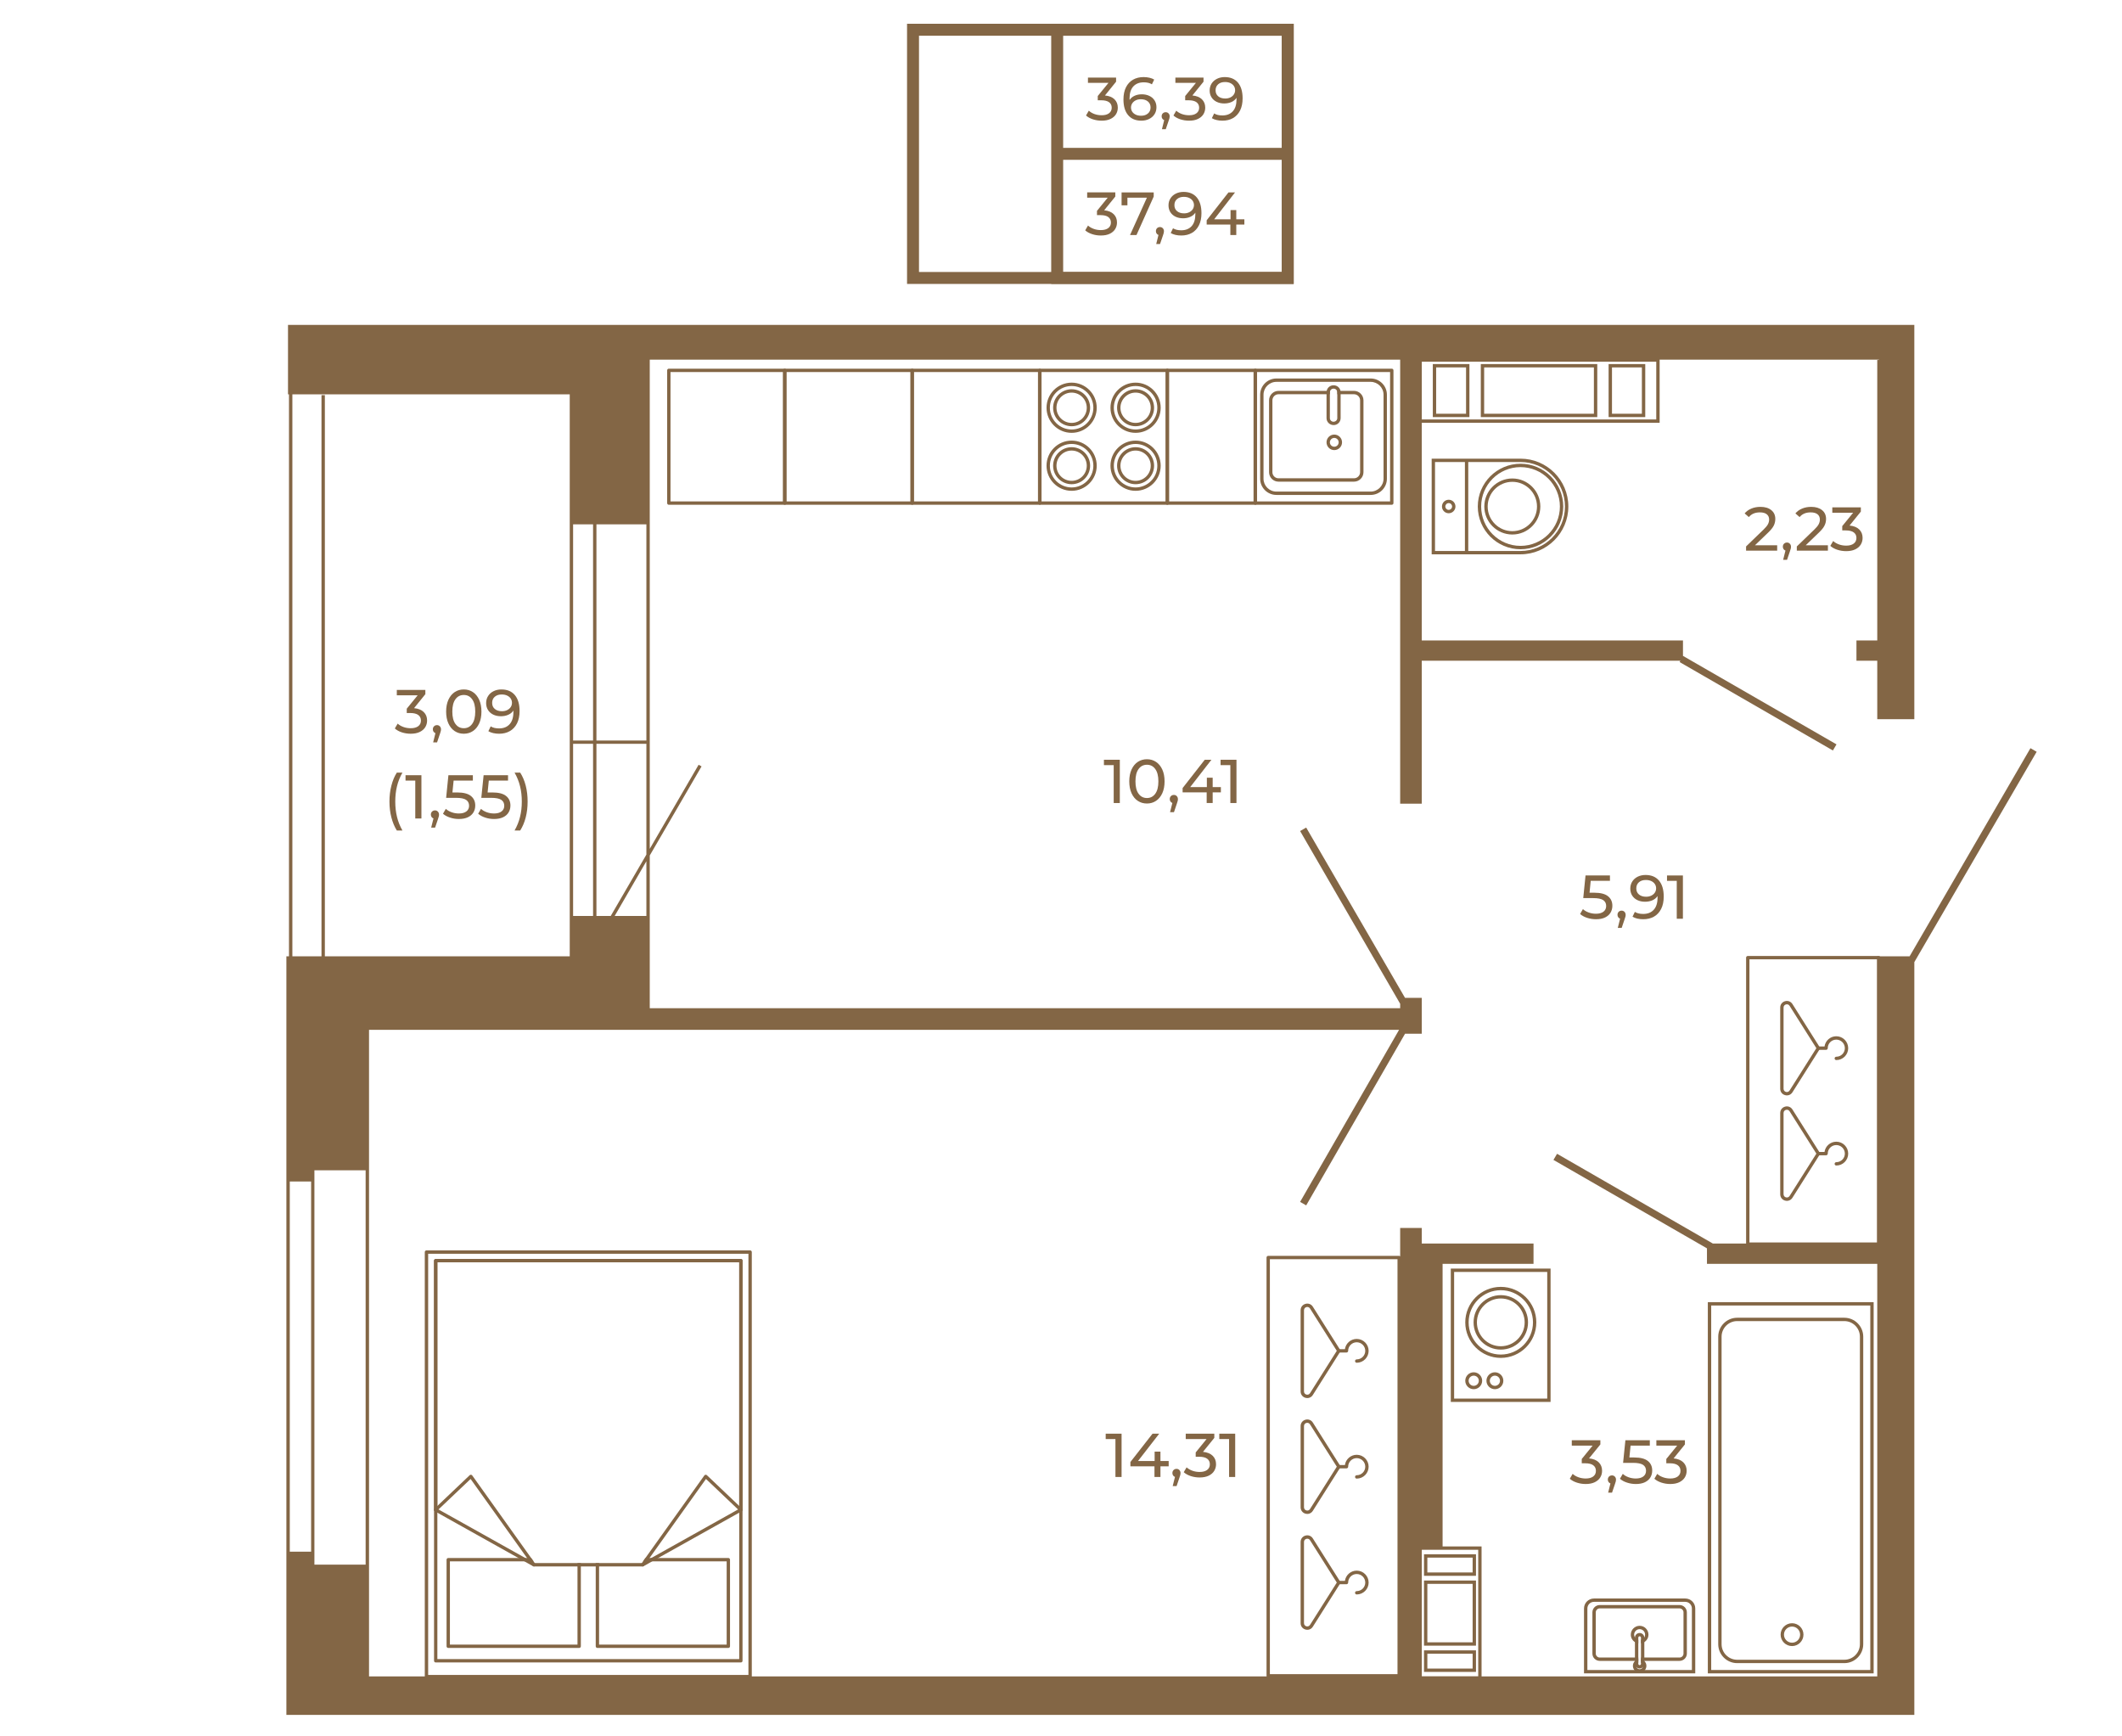 <?xml version="1.0" encoding="UTF-8"?>
<!DOCTYPE svg PUBLIC "-//W3C//DTD SVG 1.1//EN" "http://www.w3.org/Graphics/SVG/1.1/DTD/svg11.dtd">
<!-- Creator: CorelDRAW 2020 (64-Bit) -->
<svg xmlns="http://www.w3.org/2000/svg" xml:space="preserve" width="670px" height="548px" version="1.1" style="shape-rendering:geometricPrecision; text-rendering:geometricPrecision; image-rendering:optimizeQuality; fill-rule:evenodd; clip-rule:evenodd"
viewBox="0 0 781.29 638.45"
 xmlns:xlink="http://www.w3.org/1999/xlink"
 xmlns:xodm="http://www.corel.com/coreldraw/odm/2003">
 <defs>
  <style type="text/css">
   <![CDATA[
    .str0 {stroke:#836645;stroke-width:4.4;stroke-miterlimit:10}
    .fil2 {fill:none}
    .fil0 {fill:none;fill-rule:nonzero}
    .fil1 {fill:#836645;fill-rule:nonzero}
   ]]>
  </style>
 </defs>
 <g id="Слой_x0020_1">
  <polygon class="fil0 str0" points="474.12,102.04 336.16,102.04 336.16,10.66 474.12,10.66 "/>
  <polygon class="fil0 str0" points="474.12,102.04 389.24,102.04 389.24,10.66 474.12,10.66 "/>
  <line class="fil0 str0" x1="389.24" y1="56.35" x2="474.18" y2= "56.35" />
  <path class="fil1" d="M406.54 77.13c1.53,0.15 2.71,0.63 3.51,1.43 0.81,0.8 1.21,1.82 1.21,3.06 0,0.89 -0.22,1.7 -0.67,2.43 -0.45,0.72 -1.11,1.3 -2,1.73 -0.89,0.42 -1.98,0.63 -3.27,0.63 -1.12,0 -2.19,-0.16 -3.22,-0.5 -1.03,-0.34 -1.88,-0.8 -2.54,-1.4l1.03 -1.77c0.54,0.51 1.23,0.91 2.07,1.22 0.83,0.31 1.72,0.46 2.66,0.46 1.17,0 2.08,-0.25 2.73,-0.74 0.65,-0.49 0.97,-1.17 0.97,-2.04 0,-0.87 -0.32,-1.54 -0.96,-2.02 -0.64,-0.48 -1.61,-0.71 -2.91,-0.71l-1.26 0 0 -1.57 3.95 -4.85 -7.56 0 0 -1.95 10.36 0 0 1.53 -4.1 5.06z"/>
  <path id="1" class="fil1" d="M435.77 70.36c2.1,0 3.73,0.68 4.87,2.04 1.14,1.36 1.72,3.29 1.72,5.79 0,1.75 -0.31,3.24 -0.93,4.47 -0.62,1.23 -1.49,2.17 -2.6,2.8 -1.12,0.64 -2.41,0.95 -3.89,0.95 -0.77,0 -1.48,-0.07 -2.16,-0.23 -0.67,-0.16 -1.25,-0.39 -1.74,-0.68l0.85 -1.75c0.76,0.49 1.77,0.74 3.02,0.74 1.63,0 2.91,-0.51 3.83,-1.52 0.91,-1.01 1.37,-2.47 1.37,-4.4l0 -0.56c-0.44,0.67 -1.06,1.18 -1.86,1.53 -0.79,0.36 -1.68,0.53 -2.66,0.53 -1.04,0 -1.96,-0.19 -2.77,-0.58 -0.82,-0.39 -1.45,-0.95 -1.91,-1.67 -0.45,-0.73 -0.68,-1.56 -0.68,-2.5 0,-0.99 0.24,-1.85 0.73,-2.6 0.48,-0.75 1.14,-1.33 1.98,-1.74 0.84,-0.41 1.78,-0.62 2.83,-0.62zm0.2 7.9c0.7,0 1.33,-0.14 1.88,-0.41 0.55,-0.27 0.98,-0.63 1.29,-1.1 0.3,-0.46 0.46,-0.98 0.46,-1.54 0,-0.56 -0.15,-1.06 -0.44,-1.52 -0.29,-0.45 -0.72,-0.82 -1.28,-1.09 -0.56,-0.28 -1.23,-0.42 -2.03,-0.42 -1.03,0 -1.86,0.28 -2.49,0.83 -0.64,0.55 -0.96,1.29 -0.96,2.22 0,0.93 0.32,1.66 0.97,2.21 0.64,0.54 1.51,0.82 2.6,0.82z"/>
  <polygon id="2" class="fil1" points="458.16,82.38 455.18,82.38 455.18,86.24 453,86.24 453,82.38 444.28,82.38 444.28,80.81 452.31,70.54 454.73,70.54 447.04,80.45 453.07,80.45 453.07,77.04 455.18,77.04 455.18,80.45 458.16,80.45 "/>
  <polygon id="3" class="fil1" points="424.78,70.54 424.78,72.07 418.44,86.24 416.06,86.24 422.27,72.49 415.1,72.49 415.1,75.3 412.95,75.3 412.95,70.54 "/>
  <path id="4" class="fil1" d="M427.09 83.3c0.42,0 0.77,0.14 1.04,0.44 0.28,0.29 0.42,0.65 0.42,1.08 0,0.23 -0.03,0.44 -0.08,0.65 -0.05,0.21 -0.15,0.53 -0.3,0.97l-1.06 3.11 -1.41 0 0.83 -3.34c-0.28,-0.1 -0.51,-0.28 -0.68,-0.52 -0.18,-0.25 -0.26,-0.54 -0.26,-0.87 0,-0.45 0.14,-0.81 0.42,-1.1 0.29,-0.28 0.65,-0.42 1.08,-0.42z"/>
  <path class="fil1" d="M406.83 34.86c1.54,0.15 2.71,0.62 3.52,1.42 0.81,0.8 1.21,1.82 1.21,3.06 0,0.9 -0.23,1.71 -0.67,2.43 -0.45,0.73 -1.12,1.3 -2.01,1.73 -0.89,0.43 -1.98,0.64 -3.26,0.64 -1.12,0 -2.2,-0.17 -3.23,-0.5 -1.03,-0.34 -1.88,-0.81 -2.53,-1.41l1.03 -1.77c0.54,0.51 1.22,0.92 2.06,1.23 0.84,0.3 1.73,0.45 2.67,0.45 1.16,0 2.07,-0.24 2.72,-0.74 0.65,-0.49 0.98,-1.17 0.98,-2.04 0,-0.86 -0.32,-1.53 -0.97,-2.01 -0.64,-0.48 -1.61,-0.72 -2.91,-0.72l-1.26 0 0 -1.57 3.95 -4.84 -7.56 0 0 -1.95 10.36 0 0 1.52 -4.1 5.07z"/>
  <path id="1" class="fil1" d="M420.41 34.43c1.03,0 1.96,0.2 2.77,0.59 0.82,0.38 1.45,0.94 1.92,1.67 0.46,0.72 0.69,1.55 0.69,2.5 0,0.98 -0.24,1.85 -0.73,2.6 -0.48,0.74 -1.15,1.32 -1.99,1.73 -0.85,0.41 -1.79,0.62 -2.84,0.62 -2.1,0 -3.73,-0.68 -4.87,-2.04 -1.15,-1.36 -1.72,-3.29 -1.72,-5.78 0,-1.75 0.31,-3.24 0.93,-4.48 0.62,-1.23 1.49,-2.16 2.6,-2.8 1.12,-0.63 2.41,-0.95 3.89,-0.95 0.76,0 1.48,0.08 2.15,0.24 0.68,0.15 1.26,0.38 1.75,0.68l-0.85 1.75c-0.75,-0.5 -1.75,-0.74 -3,-0.74 -1.63,0 -2.91,0.5 -3.84,1.51 -0.92,1.01 -1.39,2.48 -1.39,4.41 0,0.23 0.01,0.42 0.03,0.56 0.45,-0.68 1.06,-1.19 1.85,-1.54 0.78,-0.35 1.67,-0.53 2.65,-0.53zm-0.27 7.89c1.03,0 1.87,-0.27 2.51,-0.83 0.65,-0.55 0.97,-1.29 0.97,-2.21 0,-0.93 -0.33,-1.67 -0.98,-2.21 -0.65,-0.55 -1.52,-0.82 -2.61,-0.82 -0.7,0 -1.32,0.13 -1.87,0.4 -0.55,0.27 -0.97,0.64 -1.28,1.1 -0.3,0.46 -0.46,0.98 -0.46,1.55 0,0.55 0.15,1.06 0.44,1.51 0.29,0.46 0.72,0.82 1.28,1.1 0.56,0.28 1.23,0.41 2,0.41z"/>
  <path id="2" class="fil1" d="M429.2 41.02c0.42,0 0.77,0.15 1.04,0.44 0.28,0.29 0.42,0.65 0.42,1.09 0,0.22 -0.03,0.44 -0.08,0.65 -0.05,0.21 -0.15,0.53 -0.3,0.96l-1.06 3.12 -1.41 0 0.83 -3.34c-0.28,-0.11 -0.51,-0.28 -0.68,-0.53 -0.18,-0.25 -0.26,-0.53 -0.26,-0.86 0,-0.45 0.14,-0.82 0.42,-1.1 0.29,-0.28 0.65,-0.43 1.08,-0.43z"/>
  <path id="3" class="fil1" d="M439.02 34.86c1.54,0.15 2.71,0.62 3.52,1.42 0.8,0.8 1.21,1.82 1.21,3.06 0,0.9 -0.23,1.71 -0.67,2.43 -0.45,0.73 -1.12,1.3 -2.01,1.73 -0.89,0.43 -1.98,0.64 -3.26,0.64 -1.12,0 -2.2,-0.17 -3.23,-0.5 -1.03,-0.34 -1.88,-0.81 -2.53,-1.41l1.03 -1.77c0.54,0.51 1.22,0.92 2.06,1.23 0.84,0.3 1.73,0.45 2.67,0.45 1.16,0 2.07,-0.24 2.72,-0.74 0.65,-0.49 0.98,-1.17 0.98,-2.04 0,-0.86 -0.33,-1.53 -0.97,-2.01 -0.64,-0.48 -1.61,-0.72 -2.91,-0.72l-1.26 0 0 -1.57 3.95 -4.84 -7.56 0 0 -1.95 10.36 0 0 1.52 -4.1 5.07z"/>
  <path id="4" class="fil1" d="M450.92 28.09c2.11,0 3.73,0.68 4.88,2.04 1.14,1.36 1.71,3.29 1.71,5.78 0,1.75 -0.31,3.24 -0.93,4.48 -0.62,1.23 -1.49,2.16 -2.6,2.8 -1.11,0.63 -2.41,0.95 -3.89,0.95 -0.76,0 -1.48,-0.08 -2.15,-0.24 -0.67,-0.15 -1.26,-0.38 -1.75,-0.68l0.85 -1.75c0.76,0.5 1.77,0.74 3.03,0.74 1.63,0 2.9,-0.5 3.82,-1.51 0.92,-1.01 1.38,-2.48 1.38,-4.41l0 -0.56c-0.45,0.68 -1.07,1.19 -1.86,1.54 -0.79,0.35 -1.68,0.53 -2.67,0.53 -1.03,0 -1.95,-0.2 -2.77,-0.59 -0.81,-0.39 -1.45,-0.94 -1.9,-1.67 -0.46,-0.72 -0.69,-1.55 -0.69,-2.5 0,-0.98 0.25,-1.85 0.73,-2.6 0.49,-0.74 1.15,-1.32 1.99,-1.73 0.83,-0.41 1.77,-0.62 2.82,-0.62zm0.2 7.89c0.7,0 1.33,-0.13 1.89,-0.4 0.55,-0.27 0.98,-0.64 1.28,-1.1 0.31,-0.47 0.46,-0.98 0.46,-1.55 0,-0.55 -0.14,-1.06 -0.43,-1.51 -0.29,-0.46 -0.72,-0.82 -1.28,-1.1 -0.56,-0.28 -1.24,-0.41 -2.03,-0.41 -1.03,0 -1.86,0.27 -2.5,0.83 -0.63,0.55 -0.95,1.29 -0.95,2.21 0,0.93 0.32,1.67 0.96,2.21 0.64,0.55 1.51,0.82 2.6,0.82z"/>
 </g>
 <g id="Слой_x0020_1_0">
  <g id="_2062016610976">
   <g>
    <g>
     <g>
      <g>
       <g>
        <g>
         <g>
          <path class="fil1" d="M664.01 601.49c0,2.32 -1.89,4.21 -4.2,4.21 -2.32,0 -4.21,-1.89 -4.21,-4.21 0,-2.32 1.89,-4.2 4.21,-4.2 2.31,0 4.2,1.88 4.2,4.2zm-7.18 0l0 0c0,1.64 1.34,2.97 2.98,2.97 1.63,0 2.97,-1.33 2.97,-2.97 0,-1.64 -1.34,-2.97 -2.97,-2.97 -1.64,0 -2.98,1.33 -2.98,2.97z"/>
         </g>
        </g>
       </g>
      </g>
     </g>
    </g>
    <g>
     <g>
      <g>
       <g>
        <g>
         <g>
          <path class="fil1" d="M686.02 491.81l0 113.19c0,3.85 -3.13,6.98 -6.97,6.98l-39.44 0c-3.85,0 -6.98,-3.13 -6.98,-6.98l0 -113.19c0,-3.85 3.13,-6.98 6.98,-6.98l39.44 0c3.84,0 6.97,3.13 6.97,6.98zm-52.16 113.19l0 0c0,3.16 2.58,5.74 5.75,5.74l39.44 0c3.16,0 5.74,-2.58 5.74,-5.74l0 -113.19c0,-3.17 -2.58,-5.75 -5.74,-5.75l-39.44 0c-3.17,0 -5.75,2.58 -5.75,5.75l0 113.19z"/>
         </g>
        </g>
       </g>
      </g>
     </g>
    </g>
    <g>
     <g>
      <g>
       <g>
        <g>
         <g>
          <path class="fil1" d="M689.85 479.09l0 136.66 -61.05 0 0 -136.66 61.05 0zm-1.23 135.42l0 0 0 -134.19 -58.58 0 0 134.19 58.58 0z"/>
         </g>
        </g>
       </g>
      </g>
     </g>
    </g>
   </g>
   <g>
    <g>
     <g>
      <g>
       <g>
        <g>
         <g>
          <path class="fil1" d="M583.21 591.85l0 23.89 40.96 0 0 -23.89c0,-2.01 -1.65,-3.66 -3.67,-3.66l-33.63 0c-2.02,0 -3.66,1.65 -3.66,3.66zm37.29 -2.43l0 0c1.34,0 2.43,1.1 2.43,2.43l0 22.66 -38.48 0 0 -22.66c0,-1.33 1.08,-2.43 2.42,-2.43l33.63 0z"/>
         </g>
        </g>
       </g>
      </g>
     </g>
    </g>
    <g>
     <g>
      <g>
       <g>
        <g>
         <g>
          <path class="fil1" d="M586.3 593.29l0 15.17c0,1.49 1.21,2.69 2.7,2.69l14.2 0 0 -1.23 -14.2 0c-0.8,0 -1.46,-0.66 -1.46,-1.46l0 -15.17c0,-0.81 0.66,-1.46 1.46,-1.46l29.37 0c0.82,0 1.47,0.65 1.47,1.46l0 15.17c0,0.8 -0.65,1.46 -1.47,1.46l-14.19 0 0 1.23 14.19 0c1.49,0 2.71,-1.2 2.71,-2.69l0 -15.17c0,-1.49 -1.22,-2.7 -2.71,-2.7l-29.37 0c-1.49,0 -2.7,1.21 -2.7,2.7z"/>
         </g>
        </g>
       </g>
      </g>
     </g>
    </g>
    <g>
     <g>
      <g>
       <g>
        <g>
         <g>
          <path class="fil1" d="M600.44 601.5c0,1.15 0.6,2.16 1.52,2.74 0.37,0.22 0.78,0.39 1.24,0.45l0 -1.26c-0.54,-0.12 -0.98,-0.46 -1.23,-0.91 -0.2,-0.31 -0.3,-0.65 -0.3,-1.02 0,-1.11 0.91,-2.03 2.02,-2.03 1.11,0 2.01,0.92 2.01,2.03 0,0.37 -0.1,0.71 -0.29,1.02 -0.25,0.45 -0.7,0.79 -1.23,0.91l0 1.26c0.45,-0.06 0.87,-0.23 1.24,-0.45 0.91,-0.58 1.52,-1.59 1.52,-2.74 0,-1.8 -1.46,-3.26 -3.25,-3.26 -1.8,0 -3.25,1.46 -3.25,3.26z"/>
         </g>
        </g>
       </g>
      </g>
     </g>
    </g>
    <g>
     <g>
      <g>
       <g>
        <g>
         <g>
          <path class="fil1" d="M604.18 611.83c0.44,0.19 0.76,0.64 0.76,1.15 0,0.21 -0.05,0.39 -0.14,0.57 -0.2,0.41 -0.63,0.68 -1.11,0.68 -0.48,0 -0.92,-0.27 -1.11,-0.68 -0.1,-0.18 -0.14,-0.36 -0.14,-0.57 0,-0.51 0.31,-0.96 0.76,-1.15l0 -1.27c-0.46,0.08 -0.86,0.3 -1.19,0.59 -0.02,0.03 -0.03,0.05 -0.05,0.06 -0.47,0.44 -0.75,1.07 -0.75,1.77 0,0.58 0.19,1.11 0.52,1.53 0.46,0.58 1.16,0.96 1.96,0.96 0.79,0 1.5,-0.38 1.97,-0.96 0.32,-0.42 0.52,-0.95 0.52,-1.53 0,-0.7 -0.3,-1.34 -0.76,-1.78 -0.01,-0.01 -0.04,-0.02 -0.05,-0.05 -0.33,-0.29 -0.74,-0.51 -1.19,-0.59l0 1.27z"/>
         </g>
        </g>
       </g>
      </g>
     </g>
    </g>
    <g>
     <g>
      <g>
       <g>
        <g>
         <g>
          <path class="fil1" d="M601.97 602.52c-0.01,0.03 -0.01,0.05 -0.01,0.08l0 9.63c0,0.53 0.24,1.01 0.62,1.32 0.3,0.26 0.68,0.41 1.11,0.41 0.42,0 0.8,-0.15 1.11,-0.41 0.38,-0.31 0.62,-0.79 0.62,-1.32l0 -9.63c0,-0.03 0,-0.05 -0.01,-0.08 -0.04,-0.92 -0.8,-1.64 -1.72,-1.64 -0.93,0 -1.69,0.72 -1.72,1.64zm2.21 0.08l0 0 0 9.63c0,0.27 -0.22,0.5 -0.49,0.5 -0.27,0 -0.49,-0.23 -0.49,-0.5l0 -9.63c0,-0.27 0.22,-0.5 0.49,-0.5 0.27,0 0.49,0.23 0.49,0.5z"/>
         </g>
        </g>
       </g>
      </g>
     </g>
    </g>
   </g>
   <g>
    <g>
     <g>
      <g>
       <g>
        <g>
         <g>
          <path class="fil1" d="M577.44 186.18c0,9.7 -7.9,17.6 -17.61,17.6l-32.71 0 0 -35.21 32.71 0c9.71,0 17.61,7.9 17.61,17.61zm-49.09 16.37l0 0 31.48 0c9.03,0 16.37,-7.35 16.37,-16.37 0,-9.03 -7.34,-16.38 -16.37,-16.38l-31.48 0 0 32.75z"/>
         </g>
        </g>
       </g>
      </g>
     </g>
    </g>
    <g>
     <g>
      <g>
       <g>
        <g>
         <g>
          <path class="fil1" d="M535.88 186.18c0,1.37 -1.12,2.48 -2.49,2.48 -1.37,0 -2.48,-1.11 -2.48,-2.48 0,-1.38 1.11,-2.49 2.48,-2.49 1.37,0 2.49,1.11 2.49,2.49zm-3.73 0l0 0c0,0.68 0.56,1.24 1.24,1.24 0.69,0 1.25,-0.56 1.25,-1.24 0,-0.69 -0.56,-1.26 -1.25,-1.26 -0.68,0 -1.24,0.57 -1.24,1.26z"/>
         </g>
        </g>
       </g>
      </g>
     </g>
    </g>
    <g>
     <g>
      <g>
       <g>
        <g>
         <g>
          <polygon class="fil1" points="540.59,169.19 540.59,203.16 539.36,203.16 539.36,169.19 "/>
         </g>
        </g>
       </g>
      </g>
     </g>
    </g>
    <g>
     <g>
      <g>
       <g>
        <g>
         <g>
          <path class="fil1" d="M575.56 186.18c0,8.67 -7.05,15.73 -15.73,15.73 -8.67,0 -15.73,-7.06 -15.73,-15.73 0,-8.68 7.06,-15.74 15.73,-15.74 8.68,0 15.73,7.06 15.73,15.74zm-30.22 0l0 0c0,7.99 6.5,14.49 14.49,14.49 8,0 14.5,-6.5 14.5,-14.49 0,-8 -6.5,-14.5 -14.5,-14.5 -7.99,0 -14.49,6.5 -14.49,14.5z"/>
         </g>
        </g>
       </g>
      </g>
     </g>
    </g>
    <g>
     <g>
      <g>
       <g>
        <g>
         <g>
          <path class="fil1" d="M567.13 186.18c0,5.68 -4.63,10.31 -10.31,10.31 -5.69,0 -10.32,-4.63 -10.32,-10.31 0,-5.69 4.63,-10.32 10.32,-10.32 5.68,0 10.31,4.63 10.31,10.32zm-19.39 0l0 0c0,5 4.07,9.08 9.08,9.08 5,0 9.08,-4.08 9.08,-9.08 0,-5.01 -4.08,-9.09 -9.08,-9.09 -5.01,0 -9.08,4.08 -9.08,9.09z"/>
         </g>
        </g>
       </g>
      </g>
     </g>
    </g>
   </g>
   <g>
    <g>
     <g>
      <g>
       <g>
        <g>
         <g>
          <path class="fil1" d="M570.9 466.73l0 49.09 -36.74 0 0 -49.09 36.74 0zm-1.23 47.86l0 0 0 -46.62 -34.28 0 0 46.62 34.28 0z"/>
         </g>
        </g>
       </g>
      </g>
     </g>
    </g>
    <g>
     <g>
      <g>
       <g>
        <g>
         <g>
          <g>
           <path class="fil1" d="M562.6 486.53c0,5.53 -4.5,10.03 -10.03,10.03 -5.52,0 -10.02,-4.5 -10.02,-10.03 0,-5.52 4.5,-10.02 10.02,-10.02 5.53,0 10.03,4.5 10.03,10.02zm-18.82 0l0 0c0,4.85 3.95,8.79 8.79,8.79 4.85,0 8.79,-3.94 8.79,-8.79 0,-4.84 -3.94,-8.79 -8.79,-8.79 -4.84,0 -8.79,3.95 -8.79,8.79z"/>
          </g>
         </g>
        </g>
       </g>
      </g>
     </g>
     <g>
      <g>
       <g>
        <g>
         <g>
          <g>
           <path class="fil1" d="M565.65 486.53c0,7.22 -5.86,13.08 -13.08,13.08 -7.21,0 -13.08,-5.86 -13.08,-13.08 0,-7.21 5.87,-13.07 13.08,-13.07 7.22,0 13.08,5.86 13.08,13.07zm-24.92 0l0 0c0,6.53 5.31,11.85 11.84,11.85 6.53,0 11.85,-5.32 11.85,-11.85 0,-6.53 -5.32,-11.84 -11.85,-11.84 -6.53,0 -11.84,5.31 -11.84,11.84z"/>
          </g>
         </g>
        </g>
       </g>
      </g>
     </g>
    </g>
    <g>
     <g>
      <g>
       <g>
        <g>
         <g>
          <g>
           <path class="fil1" d="M545.71 508.02c0,1.72 -1.39,3.11 -3.11,3.11 -1.71,0 -3.11,-1.39 -3.11,-3.11 0,-1.71 1.4,-3.11 3.11,-3.11 1.72,0 3.11,1.4 3.11,3.11zm-4.98 0l0 0c0,1.04 0.84,1.88 1.87,1.88 1.04,0 1.88,-0.84 1.88,-1.88 0,-1.03 -0.84,-1.87 -1.88,-1.87 -1.03,0 -1.87,0.84 -1.87,1.87z"/>
          </g>
         </g>
        </g>
       </g>
      </g>
     </g>
     <g>
      <g>
       <g>
        <g>
         <g>
          <g>
           <path class="fil1" d="M553.51 508.02c0,1.72 -1.39,3.11 -3.11,3.11 -1.71,0 -3.11,-1.39 -3.11,-3.11 0,-1.71 1.4,-3.11 3.11,-3.11 1.72,0 3.11,1.4 3.11,3.11zm-4.98 0l0 0c0,1.04 0.84,1.88 1.87,1.88 1.04,0 1.88,-0.84 1.88,-1.88 0,-1.03 -0.84,-1.87 -1.88,-1.87 -1.03,0 -1.87,0.84 -1.87,1.87z"/>
          </g>
         </g>
        </g>
       </g>
      </g>
     </g>
    </g>
   </g>
   <g>
    <g>
     <g>
      <g>
       <g>
        <g>
         <path class="fil1" d="M462.8 136.05l0 48.87c0,0.35 -0.28,0.62 -0.62,0.62l-32.38 0c-0.35,0 -0.62,-0.27 -0.62,-0.62l0 -48.87c0,-0.34 0.27,-0.61 0.62,-0.61l32.38 0c0.34,0 0.62,0.27 0.62,0.61zm-1.24 48.26l0 0 0 -47.64 -31.15 0 0 47.64 31.15 0z"/>
        </g>
       </g>
      </g>
     </g>
    </g>
   </g>
   <g>
    <g>
     <g>
      <g>
       <g>
        <g>
         <g>
          <path class="fil1" d="M430.41 136.05l0 48.87c0,0.35 -0.27,0.62 -0.61,0.62l-46.93 0c-0.34,0 -0.62,-0.27 -0.62,-0.62l0 -48.87c0,-0.34 0.28,-0.61 0.62,-0.61l46.93 0c0.34,0 0.61,0.27 0.61,0.61zm-1.23 48.26l0 0 0 -47.64 -45.7 0 0 47.64 45.7 0z"/>
         </g>
        </g>
       </g>
      </g>
     </g>
    </g>
    <g>
     <g>
      <g>
       <g>
        <g>
         <g>
          <g>
           <g>
            <path class="fil1" d="M401.37 149.82c0,3.76 -3.06,6.81 -6.81,6.81 -3.76,0 -6.82,-3.05 -6.82,-6.81 0,-3.75 3.06,-6.81 6.82,-6.81 3.75,0 6.81,3.06 6.81,6.81zm-12.39 0l0 0c0,3.08 2.5,5.58 5.58,5.58 3.07,0 5.57,-2.5 5.57,-5.58 0,-3.07 -2.5,-5.57 -5.57,-5.57 -3.08,0 -5.58,2.5 -5.58,5.57z"/>
           </g>
          </g>
         </g>
        </g>
       </g>
      </g>
      <g>
       <g>
        <g>
         <g>
          <g>
           <g>
            <path class="fil1" d="M403.8 149.82c0,5.1 -4.15,9.24 -9.24,9.24 -5.1,0 -9.24,-4.14 -9.24,-9.24 0,-5.09 4.14,-9.24 9.24,-9.24 5.09,0 9.24,4.15 9.24,9.24zm-17.25 0l0 0c0,4.42 3.59,8.01 8.01,8.01 4.41,0 8,-3.59 8,-8.01 0,-4.41 -3.59,-8 -8,-8 -4.42,0 -8.01,3.59 -8.01,8z"/>
           </g>
          </g>
         </g>
        </g>
       </g>
      </g>
     </g>
     <g>
      <g>
       <g>
        <g>
         <g>
          <g>
           <g>
            <path class="fil1" d="M401.37 171.16c0,3.75 -3.06,6.81 -6.81,6.81 -3.76,0 -6.82,-3.06 -6.82,-6.81 0,-3.76 3.06,-6.82 6.82,-6.82 3.75,0 6.81,3.06 6.81,6.82zm-12.39 0l0 0c0,3.07 2.5,5.57 5.58,5.57 3.07,0 5.57,-2.5 5.57,-5.57 0,-3.08 -2.5,-5.58 -5.57,-5.58 -3.08,0 -5.58,2.5 -5.58,5.58z"/>
           </g>
          </g>
         </g>
        </g>
       </g>
      </g>
      <g>
       <g>
        <g>
         <g>
          <g>
           <g>
            <path class="fil1" d="M403.8 171.16c0,5.09 -4.15,9.24 -9.24,9.24 -5.1,0 -9.24,-4.15 -9.24,-9.24 0,-5.1 4.14,-9.24 9.24,-9.24 5.09,0 9.24,4.14 9.24,9.24zm-17.25 0l0 0c0,4.41 3.59,8 8.01,8 4.41,0 8,-3.59 8,-8 0,-4.42 -3.59,-8.01 -8,-8.01 -4.42,0 -8.01,3.59 -8.01,8.01z"/>
           </g>
          </g>
         </g>
        </g>
       </g>
      </g>
     </g>
     <g>
      <g>
       <g>
        <g>
         <g>
          <g>
           <g>
            <path class="fil1" d="M424.92 149.82c0,3.76 -3.06,6.81 -6.82,6.81 -3.75,0 -6.81,-3.05 -6.81,-6.81 0,-3.75 3.06,-6.81 6.81,-6.81 3.76,0 6.82,3.06 6.82,6.81zm-12.39 0l0 0c0,3.08 2.5,5.58 5.57,5.58 3.08,0 5.58,-2.5 5.58,-5.58 0,-3.07 -2.5,-5.57 -5.58,-5.57 -3.07,0 -5.57,2.5 -5.57,5.57z"/>
           </g>
          </g>
         </g>
        </g>
       </g>
      </g>
      <g>
       <g>
        <g>
         <g>
          <g>
           <g>
            <path class="fil1" d="M427.35 149.82c0,5.1 -4.15,9.24 -9.25,9.24 -5.09,0 -9.24,-4.14 -9.24,-9.24 0,-5.09 4.15,-9.24 9.24,-9.24 5.1,0 9.25,4.15 9.25,9.24zm-17.25 0l0 0c0,4.42 3.59,8.01 8,8.01 4.42,0 8.01,-3.59 8.01,-8.01 0,-4.41 -3.59,-8 -8.01,-8 -4.41,0 -8,3.59 -8,8z"/>
           </g>
          </g>
         </g>
        </g>
       </g>
      </g>
     </g>
     <g>
      <g>
       <g>
        <g>
         <g>
          <g>
           <g>
            <path class="fil1" d="M424.92 171.16c0,3.75 -3.06,6.81 -6.82,6.81 -3.75,0 -6.81,-3.06 -6.81,-6.81 0,-3.76 3.06,-6.82 6.81,-6.82 3.76,0 6.82,3.06 6.82,6.82zm-12.39 0l0 0c0,3.07 2.5,5.57 5.57,5.57 3.08,0 5.58,-2.5 5.58,-5.57 0,-3.08 -2.5,-5.58 -5.58,-5.58 -3.07,0 -5.57,2.5 -5.57,5.58z"/>
           </g>
          </g>
         </g>
        </g>
       </g>
      </g>
      <g>
       <g>
        <g>
         <g>
          <g>
           <g>
            <path class="fil1" d="M427.35 171.16c0,5.09 -4.15,9.24 -9.25,9.24 -5.09,0 -9.24,-4.15 -9.24,-9.24 0,-5.1 4.15,-9.24 9.24,-9.24 5.1,0 9.25,4.14 9.25,9.24zm-17.25 0l0 0c0,4.41 3.59,8 8,8 4.42,0 8.01,-3.59 8.01,-8 0,-4.42 -3.59,-8.01 -8.01,-8.01 -4.41,0 -8,3.59 -8,8.01z"/>
           </g>
          </g>
         </g>
        </g>
       </g>
      </g>
     </g>
    </g>
   </g>
   <g>
    <g>
     <g>
      <g>
       <g>
        <g>
         <path class="fil1" d="M383.41 136.05l0 48.87c0,0.35 -0.28,0.62 -0.62,0.62l-46.93 0c-0.34,0 -0.62,-0.27 -0.62,-0.62l0 -48.87c0,-0.34 0.28,-0.61 0.62,-0.61l46.93 0c0.34,0 0.62,0.27 0.62,0.61zm-1.24 48.26l0 0 0 -47.64 -45.69 0 0 47.64 45.69 0z"/>
        </g>
       </g>
      </g>
     </g>
    </g>
   </g>
   <g>
    <g>
     <g>
      <g>
       <g>
        <g>
         <path class="fil1" d="M336.48 136.05l0 48.87c0,0.35 -0.28,0.62 -0.62,0.62l-46.93 0c-0.34,0 -0.61,-0.27 -0.61,-0.62l0 -48.87c0,-0.34 0.27,-0.61 0.61,-0.61l46.93 0c0.34,0 0.62,0.27 0.62,0.61zm-1.24 48.26l0 0 0 -47.64 -45.69 0 0 47.64 45.69 0z"/>
        </g>
       </g>
      </g>
     </g>
    </g>
   </g>
   <g>
    <g>
     <g>
      <g>
       <g>
        <g>
         <path class="fil1" d="M289.55 136.05l0 48.87c0,0.35 -0.27,0.62 -0.62,0.62l-42.68 0c-0.34,0 -0.61,-0.27 -0.61,-0.62l0 -48.87c0,-0.34 0.27,-0.61 0.61,-0.61l42.68 0c0.35,0 0.62,0.27 0.62,0.61zm-1.23 48.26l0 0 0 -47.64 -41.45 0 0 47.64 41.45 0z"/>
        </g>
       </g>
      </g>
     </g>
    </g>
   </g>
   <g>
    <g>
     <g>
      <g>
       <g>
        <g>
         <g>
          <path class="fil1" d="M461.56 136.06l0 48.86c0,0.34 0.28,0.62 0.62,0.62l50.25 0c0.34,0 0.62,-0.28 0.62,-0.62l0 -48.86c0,-0.35 -0.28,-0.62 -0.62,-0.62l-50.25 0c-0.34,0 -0.62,0.27 -0.62,0.62zm50.25 0.61l0 0 0 47.63 -49.01 0 0 -47.63 49.01 0z"/>
         </g>
        </g>
       </g>
      </g>
     </g>
    </g>
    <g>
     <g>
      <g>
       <g>
        <g>
         <g>
          <path class="fil1" d="M463.97 145.03l0 30.91c0,3.31 2.69,5.98 5.99,5.98l34.69 0c3.31,0 5.99,-2.67 5.99,-5.98l0 -30.91c0,-3.29 -2.68,-5.98 -5.99,-5.98l-34.69 0c-3.3,0 -5.99,2.69 -5.99,5.98zm40.68 -4.74l0 0c2.62,0 4.75,2.13 4.75,4.74l0 30.91c0,2.62 -2.13,4.75 -4.75,4.75l-34.69 0c-2.63,0 -4.75,-2.13 -4.75,-4.75l0 -30.91c0,-2.61 2.12,-4.74 4.75,-4.74l34.69 0z"/>
         </g>
        </g>
       </g>
      </g>
     </g>
    </g>
    <g>
     <g>
      <g>
       <g>
        <g>
         <g>
          <path class="fil1" d="M467.25 147.1l0 26.44c0,1.92 1.55,3.49 3.48,3.49l27.79 0c1.92,0 3.49,-1.57 3.49,-3.49l0 -26.44c0,-1.93 -1.57,-3.49 -3.49,-3.49l-6.26 0c0.08,0.15 0.11,0.32 0.11,0.5l0 0.74 6.15 0c1.24,0 2.25,1.01 2.25,2.25l0 26.44c0,1.24 -1.01,2.25 -2.25,2.25l-27.79 0c-1.24,0 -2.25,-1.01 -2.25,-2.25l0 -26.44c0,-1.24 1.01,-2.25 2.25,-2.25l18.91 0 0 -0.74c0,-0.18 0.03,-0.35 0.11,-0.5l-19.02 0c-1.93,0 -3.48,1.56 -3.48,3.49z"/>
         </g>
        </g>
       </g>
      </g>
     </g>
    </g>
    <g>
     <g>
      <g>
       <g>
        <g>
         <g>
          <path class="fil1" d="M488.41 162.55c0,1.58 1.27,2.86 2.85,2.86 1.58,0 2.86,-1.28 2.86,-2.86 0,-1.58 -1.28,-2.85 -2.86,-2.85 -1.58,0 -2.85,1.27 -2.85,2.85zm4.47 0l0 0c0,0.89 -0.73,1.62 -1.62,1.62 -0.89,0 -1.62,-0.73 -1.62,-1.62 0,-0.89 0.73,-1.62 1.62,-1.62 0.89,0 1.62,0.73 1.62,1.62z"/>
         </g>
        </g>
       </g>
      </g>
     </g>
    </g>
    <g>
     <g>
      <g>
       <g>
        <g>
         <g>
          <path class="fil1" d="M488.47 143.61c-0.04,0.16 -0.06,0.32 -0.06,0.5l0 9.53c0,1.42 1.14,2.56 2.63,2.56 1.42,0 2.56,-1.14 2.56,-2.56l0 -9.53c0,-0.18 -0.02,-0.34 -0.05,-0.5 -0.23,-1.18 -1.27,-2.06 -2.51,-2.06l-0.07 0c-1.24,0 -2.27,0.88 -2.5,2.06zm2.57 -0.83l0 0c0.56,0 1.03,0.34 1.22,0.83 0.08,0.15 0.11,0.32 0.11,0.5l0 9.53c0,0.73 -0.6,1.33 -1.4,1.33 -0.73,0 -1.33,-0.6 -1.33,-1.33l0 -9.53c0,-0.18 0.03,-0.35 0.11,-0.5 0.2,-0.49 0.66,-0.83 1.22,-0.83l0.07 0z"/>
         </g>
        </g>
       </g>
      </g>
     </g>
    </g>
   </g>
   <g>
    <g>
     <g>
      <g>
       <g>
        <g>
         <g>
          <path class="fil1" d="M611.05 131.64l0 23.72 -88.81 0 0 -23.72 88.81 0zm-1.24 22.49l0 0 0 -21.26 -86.33 0 0 21.26 86.33 0z"/>
         </g>
        </g>
       </g>
      </g>
     </g>
    </g>
    <g>
     <g>
      <g>
       <g>
        <g>
         <g>
          <path class="fil1" d="M605.76 133.74l0 19.52 -13.49 0 0 -19.52 13.49 0zm-1.24 18.29l0 0 0 -17.06 -11.01 0 0 17.06 11.01 0z"/>
         </g>
        </g>
       </g>
      </g>
     </g>
    </g>
    <g>
     <g>
      <g>
       <g>
        <g>
         <g>
          <path class="fil1" d="M541.02 133.74l0 19.52 -13.48 0 0 -19.52 13.48 0zm-1.24 18.29l0 0 0 -17.06 -11.01 0 0 17.06 11.01 0z"/>
         </g>
        </g>
       </g>
      </g>
     </g>
    </g>
    <g>
     <g>
      <g>
       <g>
        <g>
         <g>
          <path class="fil1" d="M588.09 133.74l0 19.52 -42.88 0 0 -19.52 42.88 0zm-1.24 18.29l0 0 0 -17.06 -40.41 0 0 17.06 40.41 0z"/>
         </g>
        </g>
       </g>
      </g>
     </g>
    </g>
   </g>
   <g>
    <g>
     <g>
      <g>
       <g>
        <g>
         <g>
          <path class="fil1" d="M545.49 569.02l0 49.08 -23.25 0 0 -49.08 23.25 0zm-1.23 47.85l0 0 0 -46.62 -20.78 0 0 46.62 20.78 0z"/>
         </g>
        </g>
       </g>
      </g>
     </g>
    </g>
    <g>
     <g>
      <g>
       <g>
        <g>
         <g>
          <path class="fil1" d="M543.44 607.28l0 7.93 -19.14 0 0 -7.93 19.14 0zm-1.24 6.7l0 0 0 -5.46 -16.67 0 0 5.46 16.67 0z"/>
         </g>
        </g>
       </g>
      </g>
     </g>
    </g>
    <g>
     <g>
      <g>
       <g>
        <g>
         <g>
          <path class="fil1" d="M543.44 571.91l0 7.93 -19.14 0 0 -7.93 19.14 0zm-1.24 6.69l0 0 0 -5.46 -16.67 0 0 5.46 16.67 0z"/>
         </g>
        </g>
       </g>
      </g>
     </g>
    </g>
    <g>
     <g>
      <g>
       <g>
        <g>
         <g>
          <path class="fil1" d="M543.44 581.57l0 23.98 -19.14 0 0 -23.98 19.14 0zm-1.24 22.75l0 0 0 -21.52 -16.67 0 0 21.52 16.67 0z"/>
         </g>
        </g>
       </g>
      </g>
     </g>
    </g>
   </g>
   <g>
    <g>
     <path class="fil1" d="M106.04 144.89l0.36 0 0 206.89 -0.96 0 0 279.26 599.39 0 0 -277.14 45.04 -77.43 -2.29 -1.32 -44.47 76.59 0 0.04 -11.93 0 0 105.73 -60.53 0 -57.36 -33.04 -1.33 2.25 56.52 32.56 0 5.7 62.7 0 0 151.89 -167.71 0 0 -47.25 7.67 0 0 -104.64 33.48 0 0 -7.47 -41.15 0 0 -5.74 -7.95 0 0 165.1 -379.65 0 0 -238.04 379.25 0 -36.44 63.35 2.24 1.28 36.37 -63.14 -0.04 -0.04 6.22 0 0 -13.21 -6.18 0 0 -0.04 -36.37 -62.66 -2.24 1.28 36.84 63.59 0 1.64 -276.29 0 0 -56.23 19.07 -32.8 -1.08 -0.6 -17.99 30.95 0 -180.08 276.29 0 0 163.46 7.95 0 0 -52.63 95.22 0 -0.28 0.49 56.44 32.55 1.32 -2.25 -56.48 -32.55 -0.04 0.04 0 -5.74 -96.18 0 0 -103.37 168.32 0 0 0.12 -0.61 0 0 103.25 -7.66 0 0 7.46 7.66 0 0 21.52 13.65 0 0 -145.15 -598.79 0 0 25.57zm0.65 426.06l0 0 0 -136.28 7.86 0 0 136.28 -7.86 0zm27.93 -140.41l0 0 0 145.19 -18.86 0 0 -145.19 18.86 0zm103.37 -93.62l0 0 -11.68 0 11.68 -20.15 0 20.15zm0 -63.38l0 0 0 40.79 -13.13 22.59 -5.26 0 0 -63.38 18.39 0zm-19.63 0l0 0 0 63.38 -7.35 0 0 -63.38 7.35 0zm19.63 -80.8l0 0 0 79.6 -18.39 0 0 -79.6 18.39 0zm-19.63 0l0 0 0 79.6 -7.35 0 0 -79.6 7.35 0zm-8.59 -47.85l0 0 0 206.89 -90.16 0 0 -206.61 -1.24 0 0 206.61 -10.72 0 0 -206.89 102.12 0z"/>
    </g>
   </g>
   <g>
    <polygon class="fil1" points="412.3,279.41 412.3,295.34 410.05,295.34 410.05,281.39 406.45,281.39 406.45,279.41 "/>
    <path id="1" class="fil1" d="M422.29 295.52c-1.26,0 -2.38,-0.32 -3.36,-0.97 -0.98,-0.64 -1.75,-1.58 -2.31,-2.81 -0.56,-1.23 -0.84,-2.68 -0.84,-4.37 0,-1.68 0.28,-3.14 0.84,-4.37 0.56,-1.23 1.33,-2.16 2.31,-2.81 0.98,-0.64 2.1,-0.97 3.36,-0.97 1.24,0 2.36,0.33 3.33,0.97 0.98,0.65 1.75,1.58 2.32,2.81 0.56,1.23 0.84,2.69 0.84,4.37 0,1.69 -0.28,3.14 -0.84,4.37 -0.57,1.23 -1.34,2.17 -2.32,2.81 -0.97,0.65 -2.09,0.97 -3.33,0.97zm0 -2.02c1.28,0 2.3,-0.53 3.06,-1.58 0.77,-1.04 1.15,-2.56 1.15,-4.55 0,-1.99 -0.38,-3.5 -1.15,-4.55 -0.76,-1.05 -1.78,-1.57 -3.06,-1.57 -1.29,0 -2.32,0.52 -3.08,1.57 -0.77,1.05 -1.15,2.56 -1.15,4.55 0,1.99 0.38,3.51 1.15,4.55 0.76,1.05 1.79,1.58 3.08,1.58z"/>
    <path id="2" class="fil1" d="M432.21 292.36c0.43,0 0.78,0.14 1.06,0.44 0.28,0.3 0.42,0.66 0.42,1.1 0,0.23 -0.02,0.45 -0.08,0.66 -0.05,0.22 -0.15,0.54 -0.3,0.98l-1.07 3.17 -1.44 0 0.85 -3.39c-0.29,-0.11 -0.52,-0.29 -0.7,-0.54 -0.17,-0.25 -0.26,-0.54 -0.26,-0.88 0,-0.45 0.14,-0.82 0.43,-1.11 0.29,-0.29 0.65,-0.43 1.09,-0.43z"/>
    <polygon id="3" class="fil1" points="449.51,291.42 446.49,291.42 446.49,295.34 444.28,295.34 444.28,291.42 435.42,291.42 435.42,289.83 443.57,279.41 446.03,279.41 438.22,289.47 444.35,289.47 444.35,286.01 446.49,286.01 446.49,289.47 449.51,289.47 "/>
    <polygon id="4" class="fil1" points="455.25,279.41 455.25,295.34 453,295.34 453,281.39 449.4,281.39 449.4,279.41 "/>
   </g>
   <polygon class="fil1" points="412.95,527.51 412.95,543.45 410.69,543.45 410.69,529.49 407.1,529.49 407.1,527.51 "/>
   <path id="1" class="fil1" d="M433.18 540.46c0.43,0 0.78,0.15 1.06,0.45 0.28,0.29 0.42,0.66 0.42,1.1 0,0.23 -0.03,0.45 -0.08,0.66 -0.05,0.21 -0.15,0.54 -0.31,0.98l-1.07 3.16 -1.43 0 0.84 -3.39c-0.29,-0.1 -0.52,-0.28 -0.69,-0.53 -0.18,-0.25 -0.26,-0.54 -0.26,-0.88 0,-0.45 0.14,-0.83 0.43,-1.11 0.29,-0.29 0.65,-0.44 1.09,-0.44z"/>
   <polygon id="2" class="fil1" points="454.78,527.51 454.78,543.45 452.53,543.45 452.53,529.49 448.93,529.49 448.93,527.51 "/>
   <polygon id="3" class="fil1" points="430.29,539.53 427.26,539.53 427.26,543.45 425.06,543.45 425.06,539.53 416.2,539.53 416.2,537.94 424.35,527.51 426.81,527.51 419,537.57 425.12,537.57 425.12,534.11 427.26,534.11 427.26,537.57 430.29,537.57 "/>
   <path id="4" class="fil1" d="M442.92 534.2c1.57,0.16 2.76,0.64 3.58,1.45 0.82,0.81 1.23,1.85 1.23,3.11 0,0.91 -0.23,1.73 -0.69,2.47 -0.45,0.73 -1.13,1.32 -2.03,1.75 -0.91,0.43 -2.01,0.65 -3.32,0.65 -1.13,0 -2.23,-0.17 -3.27,-0.51 -1.05,-0.35 -1.91,-0.82 -2.58,-1.43l1.05 -1.79c0.55,0.51 1.25,0.92 2.1,1.24 0.85,0.31 1.75,0.46 2.7,0.46 1.19,0 2.11,-0.25 2.77,-0.75 0.66,-0.5 0.99,-1.19 0.99,-2.07 0,-0.88 -0.33,-1.56 -0.98,-2.05 -0.65,-0.48 -1.64,-0.73 -2.96,-0.73l-1.27 0 0 -1.59 4 -4.92 -7.67 0 0 -1.98 10.52 0 0 1.55 -4.17 5.14z"/>
   <path class="fil1" d="M152.45 260.41c1.56,0.15 2.75,0.63 3.57,1.44 0.82,0.81 1.23,1.85 1.23,3.11 0,0.91 -0.23,1.73 -0.68,2.47 -0.46,0.73 -1.14,1.32 -2.04,1.75 -0.9,0.43 -2.01,0.65 -3.31,0.65 -1.14,0 -2.23,-0.17 -3.28,-0.51 -1.04,-0.34 -1.9,-0.82 -2.57,-1.43l1.05 -1.79c0.54,0.51 1.24,0.93 2.09,1.24 0.85,0.31 1.75,0.46 2.71,0.46 1.18,0 2.11,-0.25 2.77,-0.75 0.66,-0.5 0.99,-1.19 0.99,-2.07 0,-0.88 -0.33,-1.56 -0.98,-2.05 -0.66,-0.48 -1.64,-0.73 -2.96,-0.73l-1.28 0 0 -1.59 4.01 -4.92 -7.67 0 0 -1.98 10.51 0 0 1.55 -4.16 5.15z"/>
   <path id="1" class="fil1" d="M160.89 266.66c0.43,0 0.78,0.15 1.06,0.45 0.28,0.29 0.42,0.66 0.42,1.1 0,0.23 -0.02,0.45 -0.08,0.66 -0.05,0.22 -0.15,0.54 -0.3,0.98l-1.07 3.17 -1.44 0 0.84 -3.4c-0.28,-0.1 -0.52,-0.28 -0.69,-0.53 -0.17,-0.25 -0.26,-0.54 -0.26,-0.88 0,-0.45 0.14,-0.82 0.43,-1.11 0.29,-0.29 0.65,-0.44 1.09,-0.44z"/>
   <path id="2" class="fil1" d="M170.77 269.83c-1.26,0 -2.38,-0.32 -3.36,-0.97 -0.97,-0.64 -1.74,-1.58 -2.31,-2.81 -0.56,-1.23 -0.84,-2.69 -0.84,-4.37 0,-1.68 0.28,-3.14 0.84,-4.37 0.57,-1.23 1.34,-2.17 2.31,-2.81 0.98,-0.65 2.1,-0.97 3.36,-0.97 1.25,0 2.36,0.32 3.34,0.97 0.97,0.64 1.74,1.58 2.31,2.81 0.56,1.23 0.84,2.69 0.84,4.37 0,1.68 -0.28,3.14 -0.84,4.37 -0.57,1.23 -1.34,2.17 -2.31,2.81 -0.98,0.65 -2.09,0.97 -3.34,0.97zm0 -2.03c1.28,0 2.3,-0.52 3.06,-1.57 0.77,-1.04 1.15,-2.56 1.15,-4.55 0,-1.99 -0.38,-3.5 -1.15,-4.55 -0.76,-1.05 -1.78,-1.57 -3.06,-1.57 -1.29,0 -2.32,0.52 -3.08,1.57 -0.77,1.05 -1.15,2.56 -1.15,4.55 0,1.99 0.38,3.51 1.15,4.55 0.76,1.05 1.79,1.57 3.08,1.57z"/>
   <path id="3" class="fil1" d="M184.61 253.53c2.14,0 3.79,0.69 4.95,2.07 1.16,1.38 1.74,3.34 1.74,5.88 0,1.77 -0.31,3.28 -0.94,4.54 -0.63,1.25 -1.51,2.2 -2.64,2.84 -1.13,0.65 -2.45,0.97 -3.95,0.97 -0.78,0 -1.5,-0.08 -2.19,-0.24 -0.68,-0.16 -1.27,-0.39 -1.77,-0.69l0.86 -1.78c0.78,0.5 1.8,0.75 3.08,0.75 1.65,0 2.94,-0.51 3.88,-1.54 0.93,-1.02 1.4,-2.51 1.4,-4.47l0 -0.57c-0.46,0.69 -1.09,1.21 -1.89,1.56 -0.81,0.36 -1.71,0.54 -2.71,0.54 -1.05,0 -1.99,-0.2 -2.81,-0.59 -0.83,-0.4 -1.47,-0.96 -1.94,-1.7 -0.46,-0.74 -0.69,-1.58 -0.69,-2.54 0,-1 0.24,-1.88 0.74,-2.64 0.49,-0.76 1.16,-1.35 2.01,-1.76 0.85,-0.42 1.81,-0.63 2.87,-0.63zm0.21 8.01c0.71,0 1.35,-0.13 1.91,-0.41 0.56,-0.27 0.99,-0.64 1.31,-1.11 0.31,-0.47 0.46,-1 0.46,-1.57 0,-0.56 -0.15,-1.08 -0.44,-1.54 -0.3,-0.46 -0.73,-0.83 -1.3,-1.11 -0.57,-0.28 -1.25,-0.42 -2.06,-0.42 -1.05,0 -1.89,0.28 -2.54,0.84 -0.64,0.56 -0.96,1.31 -0.96,2.25 0,0.94 0.32,1.69 0.98,2.24 0.65,0.56 1.53,0.83 2.64,0.83z"/>
   <path id="4" class="fil1" d="M146.1 305.45c-0.87,-1.4 -1.53,-3 -2,-4.81 -0.47,-1.82 -0.71,-3.76 -0.71,-5.84 0,-2.08 0.24,-4.03 0.71,-5.86 0.47,-1.83 1.13,-3.43 2,-4.79l2.07 0c-0.91,1.59 -1.58,3.26 -2,5 -0.43,1.75 -0.64,3.63 -0.64,5.65 0,2.02 0.21,3.9 0.64,5.64 0.42,1.75 1.09,3.42 2,5.01l-2.07 0z"/>
   <polygon id="5" class="fil1" points="155.16,285.1 155.16,301.03 152.9,301.03 152.9,287.08 149.31,287.08 149.31,285.1 "/>
   <path id="6" class="fil1" d="M160.17 298.05c0.42,0 0.77,0.15 1.05,0.45 0.28,0.29 0.42,0.66 0.42,1.1 0,0.23 -0.02,0.45 -0.08,0.66 -0.05,0.21 -0.15,0.54 -0.3,0.98l-1.07 3.16 -1.44 0 0.85 -3.39c-0.29,-0.1 -0.52,-0.28 -0.7,-0.53 -0.17,-0.25 -0.26,-0.55 -0.26,-0.88 0,-0.45 0.14,-0.83 0.43,-1.11 0.29,-0.29 0.65,-0.44 1.1,-0.44z"/>
   <path id="7" class="fil1" d="M168.36 291.45c2.28,0 3.95,0.43 5.02,1.29 1.07,0.86 1.6,2.03 1.6,3.51 0,0.95 -0.22,1.79 -0.67,2.54 -0.45,0.75 -1.12,1.35 -2.02,1.78 -0.91,0.43 -2.02,0.65 -3.34,0.65 -1.12,0 -2.21,-0.17 -3.25,-0.52 -1.05,-0.34 -1.92,-0.81 -2.6,-1.42l1.05 -1.8c0.54,0.52 1.24,0.93 2.09,1.24 0.85,0.31 1.75,0.47 2.69,0.47 1.2,0 2.13,-0.25 2.79,-0.76 0.66,-0.51 0.99,-1.2 0.99,-2.08 0,-0.96 -0.37,-1.68 -1.1,-2.18 -0.72,-0.49 -1.97,-0.74 -3.73,-0.74l-3.62 0 0.84 -8.33 9 0 0 1.98 -7.08 0 -0.44 4.37 1.78 0z"/>
   <path id="8" class="fil1" d="M181.31 291.45c2.28,0 3.95,0.43 5.02,1.29 1.07,0.86 1.6,2.03 1.6,3.51 0,0.95 -0.22,1.79 -0.67,2.54 -0.45,0.75 -1.12,1.35 -2.02,1.78 -0.91,0.43 -2.02,0.65 -3.34,0.65 -1.12,0 -2.21,-0.17 -3.25,-0.52 -1.05,-0.34 -1.91,-0.81 -2.6,-1.42l1.05 -1.8c0.55,0.52 1.24,0.93 2.09,1.24 0.85,0.31 1.75,0.47 2.69,0.47 1.2,0 2.13,-0.25 2.79,-0.76 0.66,-0.51 0.99,-1.2 0.99,-2.08 0,-0.96 -0.37,-1.68 -1.1,-2.18 -0.72,-0.49 -1.97,-0.74 -3.73,-0.74l-3.62 0 0.85 -8.33 8.99 0 0 1.98 -7.08 0 -0.44 4.37 1.78 0z"/>
   <path id="9" class="fil1" d="M189.46 305.45c0.91,-1.59 1.58,-3.26 2.01,-5.01 0.44,-1.74 0.65,-3.62 0.65,-5.64 0,-2.02 -0.21,-3.9 -0.65,-5.65 -0.43,-1.74 -1.1,-3.41 -2.01,-5l2.07 0c0.88,1.36 1.56,2.95 2.03,4.78 0.47,1.82 0.7,3.77 0.7,5.87 0,2.08 -0.23,4.03 -0.7,5.85 -0.47,1.82 -1.15,3.42 -2.03,4.8l-2.07 0z"/>
   <g>
    <path class="fil1" d="M654.33 200.45l0 1.98 -11.45 0 0 -1.55 6.48 -6.26c0.79,-0.76 1.32,-1.42 1.6,-1.97 0.27,-0.55 0.41,-1.11 0.41,-1.67 0,-0.84 -0.3,-1.49 -0.88,-1.95 -0.58,-0.46 -1.42,-0.69 -2.52,-0.69 -1.76,0 -3.11,0.57 -4.07,1.73l-1.55 -1.35c0.63,-0.75 1.44,-1.35 2.45,-1.77 1.01,-0.43 2.14,-0.64 3.38,-0.64 1.67,0 3,0.4 3.98,1.2 0.99,0.79 1.48,1.87 1.48,3.24 0,0.85 -0.18,1.65 -0.54,2.41 -0.37,0.76 -1.06,1.63 -2.07,2.6l-4.88 4.69 8.18 0z"/>
    <path id="1" class="fil1" d="M657.94 199.44c0.43,0 0.78,0.15 1.06,0.45 0.28,0.29 0.42,0.66 0.42,1.1 0,0.23 -0.02,0.45 -0.08,0.66 -0.05,0.22 -0.15,0.54 -0.3,0.98l-1.07 3.17 -1.44 0 0.85 -3.4c-0.29,-0.1 -0.52,-0.28 -0.7,-0.53 -0.17,-0.25 -0.26,-0.54 -0.26,-0.88 0,-0.45 0.14,-0.82 0.43,-1.11 0.29,-0.29 0.65,-0.44 1.09,-0.44z"/>
    <path id="2" class="fil1" d="M673.01 200.45l0 1.98 -11.45 0 0 -1.55 6.49 -6.26c0.79,-0.76 1.32,-1.42 1.59,-1.97 0.28,-0.55 0.41,-1.11 0.41,-1.67 0,-0.84 -0.29,-1.49 -0.87,-1.95 -0.59,-0.46 -1.43,-0.69 -2.52,-0.69 -1.76,0 -3.12,0.57 -4.07,1.73l-1.55 -1.35c0.62,-0.75 1.44,-1.35 2.45,-1.77 1.01,-0.43 2.13,-0.64 3.38,-0.64 1.67,0 2.99,0.4 3.98,1.2 0.99,0.79 1.48,1.87 1.48,3.24 0,0.85 -0.18,1.65 -0.55,2.41 -0.36,0.76 -1.05,1.63 -2.07,2.6l-4.87 4.69 8.17 0z"/>
    <path id="3" class="fil1" d="M680.98 193.19c1.56,0.15 2.75,0.63 3.57,1.44 0.82,0.81 1.23,1.85 1.23,3.11 0,0.91 -0.23,1.73 -0.68,2.47 -0.46,0.73 -1.14,1.32 -2.04,1.75 -0.9,0.43 -2.01,0.65 -3.31,0.65 -1.14,0 -2.23,-0.17 -3.28,-0.51 -1.05,-0.35 -1.9,-0.82 -2.57,-1.43l1.05 -1.79c0.54,0.51 1.24,0.92 2.09,1.24 0.85,0.31 1.75,0.46 2.71,0.46 1.18,0 2.1,-0.25 2.76,-0.75 0.66,-0.5 1,-1.19 1,-2.07 0,-0.88 -0.33,-1.56 -0.98,-2.05 -0.66,-0.48 -1.64,-0.73 -2.96,-0.73l-1.28 0 0 -1.59 4.01 -4.92 -7.67 0 0 -1.98 10.51 0 0 1.55 -4.16 5.15z"/>
   </g>
   <g>
    <path class="fil1" d="M585.06 536.61c1.56,0.15 2.76,0.64 3.58,1.45 0.81,0.81 1.22,1.84 1.22,3.1 0,0.91 -0.22,1.74 -0.68,2.47 -0.45,0.74 -1.13,1.32 -2.04,1.76 -0.9,0.43 -2,0.65 -3.31,0.65 -1.14,0 -2.23,-0.18 -3.27,-0.52 -1.05,-0.34 -1.91,-0.81 -2.58,-1.42l1.05 -1.8c0.55,0.52 1.24,0.93 2.09,1.24 0.85,0.31 1.76,0.47 2.71,0.47 1.19,0 2.11,-0.25 2.77,-0.75 0.66,-0.5 0.99,-1.19 0.99,-2.07 0,-0.88 -0.33,-1.57 -0.98,-2.05 -0.65,-0.49 -1.64,-0.73 -2.96,-0.73l-1.27 0 0 -1.59 4 -4.92 -7.67 0 0 -1.98 10.52 0 0 1.55 -4.17 5.14z"/>
    <path id="1" class="fil1" d="M593.51 542.87c0.42,0 0.77,0.15 1.05,0.44 0.29,0.3 0.43,0.67 0.43,1.11 0,0.23 -0.03,0.45 -0.08,0.66 -0.06,0.21 -0.16,0.54 -0.31,0.98l-1.07 3.16 -1.43 0 0.84 -3.39c-0.29,-0.11 -0.52,-0.28 -0.7,-0.54 -0.17,-0.25 -0.26,-0.54 -0.26,-0.87 0,-0.46 0.15,-0.83 0.43,-1.12 0.29,-0.28 0.66,-0.43 1.1,-0.43z"/>
    <path id="2" class="fil1" d="M601.7 536.27c2.28,0 3.95,0.43 5.02,1.29 1.07,0.85 1.6,2.03 1.6,3.51 0,0.94 -0.22,1.79 -0.67,2.54 -0.45,0.75 -1.12,1.34 -2.02,1.78 -0.91,0.43 -2.02,0.65 -3.34,0.65 -1.12,0 -2.21,-0.18 -3.25,-0.52 -1.05,-0.34 -1.91,-0.81 -2.6,-1.42l1.05 -1.8c0.55,0.52 1.24,0.93 2.09,1.24 0.85,0.31 1.75,0.47 2.69,0.47 1.2,0 2.13,-0.26 2.79,-0.76 0.66,-0.51 0.99,-1.21 0.99,-2.09 0,-0.95 -0.37,-1.68 -1.09,-2.17 -0.73,-0.49 -1.98,-0.74 -3.74,-0.74l-3.62 0 0.85 -8.33 8.99 0 0 1.98 -7.08 0 -0.44 4.37 1.78 0z"/>
    <path id="3" class="fil1" d="M616.2 536.61c1.56,0.15 2.75,0.64 3.57,1.45 0.82,0.81 1.23,1.84 1.23,3.1 0,0.91 -0.23,1.74 -0.68,2.47 -0.46,0.74 -1.14,1.32 -2.04,1.76 -0.9,0.43 -2.01,0.65 -3.31,0.65 -1.14,0 -2.23,-0.18 -3.28,-0.52 -1.04,-0.34 -1.9,-0.81 -2.57,-1.42l1.05 -1.8c0.54,0.52 1.24,0.93 2.09,1.24 0.85,0.31 1.75,0.47 2.71,0.47 1.18,0 2.11,-0.25 2.77,-0.75 0.66,-0.5 0.99,-1.19 0.99,-2.07 0,-0.88 -0.33,-1.57 -0.98,-2.05 -0.66,-0.49 -1.64,-0.73 -2.96,-0.73l-1.28 0 0 -1.59 4.01 -4.92 -7.67 0 0 -1.98 10.51 0 0 1.55 -4.16 5.14z"/>
   </g>
   <g>
    <path class="fil1" d="M587.02 328.36c2.28,0 3.95,0.43 5.02,1.29 1.07,0.85 1.61,2.03 1.61,3.51 0,0.94 -0.23,1.79 -0.67,2.54 -0.45,0.75 -1.13,1.34 -2.03,1.78 -0.9,0.43 -2.01,0.64 -3.33,0.64 -1.13,0 -2.21,-0.17 -3.26,-0.51 -1.05,-0.34 -1.91,-0.81 -2.59,-1.42l1.04 -1.8c0.55,0.52 1.25,0.93 2.1,1.24 0.85,0.31 1.74,0.47 2.68,0.47 1.2,0 2.13,-0.26 2.79,-0.76 0.66,-0.51 0.99,-1.21 0.99,-2.09 0,-0.95 -0.36,-1.68 -1.09,-2.17 -0.73,-0.49 -1.97,-0.74 -3.73,-0.74l-3.62 0 0.84 -8.33 8.99 0 0 1.98 -7.08 0 -0.43 4.37 1.77 0z"/>
    <path id="1" class="fil1" d="M597.06 334.96c0.43,0 0.78,0.15 1.06,0.44 0.28,0.3 0.42,0.67 0.42,1.11 0,0.23 -0.02,0.45 -0.08,0.66 -0.05,0.21 -0.15,0.54 -0.31,0.98l-1.07 3.16 -1.43 0 0.84 -3.39c-0.29,-0.11 -0.52,-0.28 -0.69,-0.54 -0.18,-0.25 -0.26,-0.54 -0.26,-0.87 0,-0.46 0.14,-0.83 0.43,-1.12 0.29,-0.29 0.65,-0.43 1.09,-0.43z"/>
    <path id="2" class="fil1" d="M605.87 321.83c2.14,0 3.79,0.69 4.95,2.07 1.16,1.38 1.74,3.34 1.74,5.87 0,1.78 -0.31,3.29 -0.94,4.54 -0.63,1.25 -1.51,2.2 -2.64,2.85 -1.13,0.64 -2.45,0.96 -3.95,0.96 -0.78,0 -1.5,-0.07 -2.19,-0.23 -0.68,-0.16 -1.27,-0.4 -1.77,-0.7l0.86 -1.77c0.78,0.5 1.8,0.75 3.08,0.75 1.65,0 2.94,-0.51 3.88,-1.54 0.93,-1.02 1.4,-2.51 1.4,-4.47l0 -0.57c-0.46,0.68 -1.09,1.2 -1.89,1.56 -0.81,0.35 -1.71,0.53 -2.71,0.53 -1.05,0 -1.99,-0.19 -2.81,-0.59 -0.83,-0.39 -1.47,-0.96 -1.94,-1.69 -0.46,-0.74 -0.69,-1.59 -0.69,-2.54 0,-1 0.25,-1.88 0.74,-2.64 0.49,-0.76 1.16,-1.35 2.01,-1.77 0.85,-0.41 1.81,-0.62 2.87,-0.62zm0.21 8.01c0.71,0 1.35,-0.14 1.91,-0.41 0.56,-0.27 1,-0.65 1.31,-1.12 0.31,-0.47 0.46,-0.99 0.46,-1.57 0,-0.56 -0.15,-1.07 -0.44,-1.53 -0.3,-0.46 -0.73,-0.84 -1.3,-1.12 -0.57,-0.28 -1.25,-0.42 -2.06,-0.42 -1.05,0 -1.89,0.28 -2.54,0.84 -0.64,0.56 -0.96,1.32 -0.96,2.26 0,0.94 0.32,1.69 0.98,2.24 0.65,0.55 1.53,0.83 2.64,0.83z"/>
    <polygon id="3" class="fil1" points="619.62,322.01 619.62,337.94 617.36,337.94 617.36,323.99 613.77,323.99 613.77,322.01 "/>
   </g>
   <g>
    <g>
     <g>
      <g>
       <g>
        <g>
         <g>
          <g>
           <path class="fil1" d="M156.4 460.65l0 156.29c0,0.34 0.28,0.62 0.62,0.62l119.16 0c0.34,0 0.62,-0.28 0.62,-0.62l0 -156.29c0,-0.34 -0.28,-0.62 -0.62,-0.62l-119.16 0c-0.34,0 -0.62,0.28 -0.62,0.62zm119.16 0.62l0 0 0 155.05 -117.92 0 0 -155.05 117.92 0z"/>
          </g>
         </g>
        </g>
       </g>
      </g>
     </g>
     <g>
      <g>
       <g>
        <g>
         <g>
          <g>
           <path class="fil1" d="M159.81 463.81l0 147.31c0,0.34 0.27,0.61 0.6,0.61l112.38 0c0.33,0 0.6,-0.27 0.6,-0.61l0 -147.31c0,-0.34 -0.27,-0.61 -0.6,-0.61l-112.38 0c-0.33,0 -0.6,0.27 -0.6,0.61zm112.36 0.62l0 0 0 146.07 -111.14 0 0 -146.07 111.14 0z"/>
          </g>
         </g>
        </g>
       </g>
      </g>
     </g>
     <g>
      <g>
       <g>
        <g>
         <g>
          <g>
           <path class="fil1" d="M236.75 574.52l30.8 0 0 30.64 -46.98 0 0 -30.02 -1.23 0 0 30.64c0,0.34 0.27,0.61 0.62,0.61l48.21 0c0.34,0 0.61,-0.27 0.61,-0.61l0 -31.88c0,-0.33 -0.27,-0.62 -0.61,-0.62l-30.54 0 -0.88 1.24z"/>
          </g>
         </g>
        </g>
       </g>
      </g>
     </g>
     <g>
      <g>
       <g>
        <g>
         <g>
          <g>
           <path class="fil1" d="M164.42 573.9l0 31.88c0,0.34 0.27,0.61 0.61,0.61l48.21 0c0.35,0 0.62,-0.27 0.62,-0.61l0 -30.64 -1.24 0 0 30.02 -46.97 0 0 -30.64 30.8 0 -0.88 -1.24 -30.54 0c-0.34,0 -0.61,0.29 -0.61,0.62z"/>
          </g>
         </g>
        </g>
       </g>
      </g>
     </g>
     <g>
      <g>
       <g>
        <g>
         <g>
          <g>
           <path class="fil1" d="M159.81 463.81l0 91.73c0,0.06 0.01,0.11 0.02,0.17 0.03,0.1 0.08,0.19 0.16,0.27 0.03,0.03 0.09,0.08 0.13,0.1l0.1 0.05 0.81 0.46 29.84 16.69 2.22 1.24 3.18 1.79c0.06,0.02 0.1,0.04 0.16,0.05 0.04,0.01 0.09,0.02 0.15,0.02l40.04 0c0.06,0 0.11,-0.01 0.16,-0.02 0.05,-0.01 0.09,-0.03 0.15,-0.05l3.18 -1.79 2.22 -1.24 29.84 -16.69 0.81 -0.46 0.1 -0.05c0.04,-0.02 0.1,-0.07 0.13,-0.1 0.03,-0.03 0.06,-0.07 0.09,-0.11 0.01,-0.01 0.02,-0.03 0.02,-0.04 0.02,-0.02 0.03,-0.06 0.04,-0.09 0.02,-0.06 0.03,-0.13 0.03,-0.2l0 -91.73c0,-0.34 -0.27,-0.61 -0.6,-0.61l-112.38 0c-0.33,0 -0.6,0.27 -0.6,0.61zm112.36 0.62l0 0 0 90.74 -0.43 0.24 -31.95 17.87 -1.06 0.59 -1.16 0.65 -1.11 0.62 -39.72 0 -1.11 -0.62 -1.16 -0.65 -1.06 -0.59 -31.96 -17.88 -0.42 -0.23 0 -90.74 111.14 0z"/>
          </g>
         </g>
        </g>
       </g>
      </g>
     </g>
     <g>
      <g>
       <g>
        <g>
         <g>
          <g>
           <path class="fil1" d="M173.42 542.63c0.18,0.02 0.34,0.11 0.45,0.26l21.7 30.39 0.88 1.24 0.44 0.62 0.19 0.26c0.07,0.11 0.12,0.24 0.12,0.36 0,0.2 -0.09,0.38 -0.26,0.5 -0.11,0.09 -0.24,0.12 -0.36,0.12 -0.06,0 -0.11,-0.01 -0.15,-0.02 -0.06,-0.01 -0.1,-0.03 -0.16,-0.05 -0.07,-0.05 -0.14,-0.11 -0.19,-0.19l-1.14 -1.6 -0.47 -0.65 -0.42 -0.59 -20.78 -29.1 -11.82 11.22 -0.42 0.41 -0.19 0.18c-0.16,0.16 -0.4,0.21 -0.62,0.14l-0.1 -0.05c-0.04,-0.02 -0.1,-0.07 -0.13,-0.1 -0.01,0 -0.01,0 -0.02,-0.01 -0.07,-0.08 -0.12,-0.16 -0.14,-0.26 -0.01,-0.02 -0.02,-0.05 -0.02,-0.06l0 -0.24c0.02,-0.12 0.08,-0.22 0.18,-0.31l1.04 -0.99 11.9 -11.31c0.13,-0.12 0.31,-0.19 0.49,-0.17z"/>
          </g>
         </g>
        </g>
       </g>
      </g>
     </g>
     <g>
      <g>
       <g>
        <g>
         <g>
          <g>
           <path class="fil1" d="M259.78 542.63c0.17,-0.02 0.36,0.05 0.49,0.17l11.9 11.31 1.04 0.99c0.12,0.12 0.18,0.28 0.18,0.44 0,0.07 -0.01,0.14 -0.03,0.2 -0.01,0.03 -0.02,0.07 -0.04,0.09 0,0.01 -0.01,0.03 -0.02,0.04 -0.01,0.03 -0.05,0.07 -0.07,0.1 -0.01,0.01 -0.01,0.01 -0.02,0.01 -0.03,0.03 -0.09,0.08 -0.13,0.1l-0.1 0.05c-0.22,0.07 -0.46,0.02 -0.63,-0.14l-0.18 -0.17 -0.43 -0.41 -11.81 -11.23 -20.78 29.1 -0.42 0.59 -0.46 0.65 -1.15 1.6c-0.05,0.08 -0.12,0.14 -0.19,0.19 -0.06,0.02 -0.1,0.04 -0.15,0.05 -0.05,0.01 -0.1,0.02 -0.16,0.02 -0.12,0 -0.25,-0.03 -0.36,-0.12 -0.28,-0.19 -0.34,-0.57 -0.14,-0.86l0.19 -0.26 0.44 -0.62 0.88 -1.24 21.7 -30.39c0.11,-0.15 0.27,-0.24 0.45,-0.26z"/>
          </g>
         </g>
        </g>
       </g>
      </g>
     </g>
    </g>
    <g>
     <g>
      <g>
       <g>
        <g>
         <g>
          <g>
           <path class="fil1" d="M692.35 352.26l0 105.47c0,0.34 -0.28,0.62 -0.62,0.62l-48.22 0c-0.34,0 -0.62,-0.28 -0.62,-0.62l0 -105.47c0,-0.34 0.28,-0.61 0.62,-0.61l48.22 0c0.34,0 0.62,0.27 0.62,0.61zm-1.24 104.85l0 0 0 -104.23 -46.99 0 0 104.23 46.99 0z"/>
          </g>
         </g>
        </g>
       </g>
      </g>
     </g>
     <g>
      <g>
       <g>
        <g>
         <g>
          <g>
           <g>
            <g>
             <path class="fil1" d="M670.11 424.41c0,0.11 -0.03,0.23 -0.1,0.33l-10.06 15.92c-0.6,0.94 -1.67,1.35 -2.74,1.04 -1.07,-0.31 -1.76,-1.23 -1.76,-2.35l0 -29.88c0,-1.12 0.69,-2.04 1.76,-2.35 1.07,-0.31 2.14,0.1 2.74,1.04l10.06 15.92c0.07,0.1 0.1,0.21 0.1,0.33zm-13.43 14.94l0 0c0,0.67 0.45,1.04 0.87,1.16 0.42,0.12 1,0.05 1.35,-0.51l9.86 -15.59 -9.86 -15.59c-0.35,-0.56 -0.93,-0.63 -1.35,-0.51 -0.42,0.12 -0.87,0.49 -0.87,1.16l0 29.88z"/>
            </g>
           </g>
          </g>
         </g>
        </g>
       </g>
       <g>
        <g>
         <g>
          <g>
           <g>
            <g>
             <path class="fil1" d="M680.48 424.41c0,2.42 -1.96,4.38 -4.38,4.38 -0.34,0 -0.62,-0.27 -0.62,-0.61 0,-0.35 0.28,-0.62 0.62,-0.62 1.73,0 3.15,-1.41 3.15,-3.15 0,-1.74 -1.42,-3.15 -3.15,-3.15 -1.74,0 -3.15,1.41 -3.15,3.15 0,0.34 -0.28,0.62 -0.62,0.62l-2.84 0c-0.34,0 -0.62,-0.28 -0.62,-0.62 0,-0.34 0.28,-0.62 0.62,-0.62l2.27 0c0.3,-2.12 2.13,-3.77 4.34,-3.77 2.42,0 4.38,1.97 4.38,4.39z"/>
            </g>
           </g>
          </g>
         </g>
        </g>
       </g>
      </g>
      <g>
       <g>
        <g>
         <g>
          <g>
           <g>
            <g>
             <path class="fil1" d="M670.11 385.59c0,0.11 -0.03,0.23 -0.1,0.33l-10.06 15.91c-0.6,0.95 -1.67,1.35 -2.74,1.04 -1.07,-0.31 -1.76,-1.22 -1.76,-2.34l0 -29.89c0,-1.11 0.69,-2.03 1.76,-2.34 1.07,-0.31 2.14,0.1 2.74,1.04l10.06 15.92c0.07,0.1 0.1,0.21 0.1,0.33zm-13.43 14.94l0 0c0,0.67 0.45,1.04 0.87,1.16 0.42,0.12 1,0.05 1.35,-0.52l9.86 -15.58 -9.86 -15.59c-0.35,-0.56 -0.93,-0.63 -1.35,-0.51 -0.42,0.12 -0.87,0.49 -0.87,1.15l0 29.89z"/>
            </g>
           </g>
          </g>
         </g>
        </g>
       </g>
       <g>
        <g>
         <g>
          <g>
           <g>
            <g>
             <path class="fil1" d="M680.48 385.59c0,2.42 -1.96,4.38 -4.38,4.38 -0.34,0 -0.62,-0.27 -0.62,-0.61 0,-0.35 0.28,-0.62 0.62,-0.62 1.73,0 3.15,-1.41 3.15,-3.15 0,-1.74 -1.42,-3.15 -3.15,-3.15 -1.74,0 -3.15,1.41 -3.15,3.15 0,0.34 -0.28,0.62 -0.62,0.62l-2.84 0c-0.34,0 -0.62,-0.28 -0.62,-0.62 0,-0.34 0.28,-0.62 0.62,-0.62l2.27 0c0.3,-2.13 2.13,-3.77 4.34,-3.77 2.42,0 4.38,1.97 4.38,4.39z"/>
            </g>
           </g>
          </g>
         </g>
        </g>
       </g>
      </g>
     </g>
    </g>
    <g>
     <g>
      <g>
       <g>
        <g>
         <g>
          <g>
           <path class="fil1" d="M515.77 462.67l0 153.99c0,0.34 -0.27,0.62 -0.62,0.62l-48.22 0c-0.34,0 -0.61,-0.28 -0.61,-0.62l0 -153.99c0,-0.35 0.27,-0.62 0.61,-0.62l48.22 0c0.35,0 0.62,0.27 0.62,0.62zm-1.23 153.37l0 0 0 -152.76 -46.99 0 0 152.76 46.99 0z"/>
          </g>
         </g>
        </g>
       </g>
      </g>
     </g>
     <g>
      <g>
       <g>
        <g>
         <g>
          <g>
           <g>
            <g>
             <path class="fil1" d="M493.53 539.66c0,0.12 -0.03,0.23 -0.09,0.34l-10.07 15.91c-0.59,0.94 -1.67,1.35 -2.74,1.04 -1.07,-0.31 -1.76,-1.23 -1.76,-2.34l0 -29.89c0,-1.11 0.69,-2.03 1.76,-2.34 1.07,-0.31 2.15,0.1 2.74,1.04l10.07 15.91c0.06,0.1 0.09,0.22 0.09,0.33zm-13.42 14.95l0 0c0,0.67 0.45,1.03 0.87,1.15 0.42,0.13 0.99,0.06 1.35,-0.51l9.86 -15.59 -9.86 -15.58c-0.36,-0.57 -0.93,-0.64 -1.35,-0.52 -0.42,0.12 -0.87,0.49 -0.87,1.16l0 29.89z"/>
            </g>
           </g>
          </g>
         </g>
        </g>
       </g>
       <g>
        <g>
         <g>
          <g>
           <g>
            <g>
             <path class="fil1" d="M503.91 539.66c0,2.42 -1.97,4.39 -4.39,4.39 -0.34,0 -0.61,-0.28 -0.61,-0.62 0,-0.34 0.27,-0.62 0.61,-0.62 1.74,0 3.15,-1.41 3.15,-3.15 0,-1.73 -1.41,-3.15 -3.15,-3.15 -1.73,0 -3.15,1.42 -3.15,3.15 0,0.35 -0.27,0.62 -0.61,0.62l-2.84 0c-0.34,0 -0.62,-0.27 -0.62,-0.62 0,-0.34 0.28,-0.61 0.62,-0.61l2.26 0c0.3,-2.13 2.14,-3.77 4.34,-3.77 2.42,0 4.39,1.97 4.39,4.38z"/>
            </g>
           </g>
          </g>
         </g>
        </g>
       </g>
      </g>
      <g>
       <g>
        <g>
         <g>
          <g>
           <g>
            <g>
             <path class="fil1" d="M493.53 582.32c0,0.11 -0.03,0.23 -0.09,0.33l-10.07 15.92c-0.59,0.94 -1.67,1.34 -2.74,1.03 -1.07,-0.31 -1.76,-1.23 -1.76,-2.34l0 -29.89c0,-1.11 0.69,-2.03 1.76,-2.34 1.07,-0.31 2.15,0.1 2.74,1.04l10.07 15.92c0.06,0.1 0.09,0.21 0.09,0.33zm-13.42 14.94l0 0c0,0.67 0.45,1.04 0.87,1.16 0.42,0.12 0.99,0.05 1.35,-0.52l9.86 -15.58 -9.86 -15.59c-0.36,-0.57 -0.93,-0.63 -1.35,-0.51 -0.42,0.12 -0.87,0.49 -0.87,1.15l0 29.89z"/>
            </g>
           </g>
          </g>
         </g>
        </g>
       </g>
       <g>
        <g>
         <g>
          <g>
           <g>
            <g>
             <path class="fil1" d="M503.91 582.32c0,2.41 -1.97,4.38 -4.39,4.38 -0.34,0 -0.61,-0.27 -0.61,-0.62 0,-0.34 0.27,-0.61 0.61,-0.61 1.74,0 3.15,-1.42 3.15,-3.15 0,-1.74 -1.41,-3.15 -3.15,-3.15 -1.73,0 -3.15,1.41 -3.15,3.15 0,0.34 -0.27,0.61 -0.61,0.61l-2.84 0c-0.34,0 -0.62,-0.27 -0.62,-0.61 0,-0.35 0.28,-0.62 0.62,-0.62l2.26 0c0.3,-2.13 2.14,-3.77 4.34,-3.77 2.42,0 4.39,1.97 4.39,4.39z"/>
            </g>
           </g>
          </g>
         </g>
        </g>
       </g>
      </g>
      <g>
       <g>
        <g>
         <g>
          <g>
           <g>
            <g>
             <path class="fil1" d="M493.53 497.01c0,0.12 -0.03,0.23 -0.09,0.33l-10.07 15.92c-0.59,0.94 -1.67,1.35 -2.74,1.04 -1.07,-0.31 -1.76,-1.23 -1.76,-2.34l0 -29.89c0,-1.12 0.69,-2.03 1.76,-2.34 1.07,-0.31 2.15,0.09 2.74,1.03l10.07 15.92c0.06,0.1 0.09,0.22 0.09,0.33zm-13.42 14.95l0 0c0,0.66 0.45,1.03 0.87,1.15 0.42,0.12 0.99,0.06 1.35,-0.51l9.86 -15.59 -9.86 -15.58c-0.36,-0.57 -0.93,-0.64 -1.35,-0.52 -0.42,0.12 -0.87,0.49 -0.87,1.16l0 29.89z"/>
            </g>
           </g>
          </g>
         </g>
        </g>
       </g>
       <g>
        <g>
         <g>
          <g>
           <g>
            <g>
             <path class="fil1" d="M503.91 497.01c0,2.42 -1.97,4.39 -4.39,4.39 -0.34,0 -0.61,-0.28 -0.61,-0.62 0,-0.34 0.27,-0.62 0.61,-0.62 1.74,0 3.15,-1.41 3.15,-3.15 0,-1.73 -1.41,-3.15 -3.15,-3.15 -1.73,0 -3.15,1.42 -3.15,3.15 0,0.34 -0.27,0.62 -0.61,0.62l-2.84 0c-0.34,0 -0.62,-0.28 -0.62,-0.62 0,-0.34 0.28,-0.61 0.62,-0.61l2.26 0c0.3,-2.13 2.14,-3.77 4.34,-3.77 2.42,0 4.39,1.97 4.39,4.38z"/>
            </g>
           </g>
          </g>
         </g>
        </g>
       </g>
      </g>
     </g>
    </g>
   </g>
  </g>
  <rect class="fil2" width="781.29" height="638.45"/>
 </g>
</svg>
